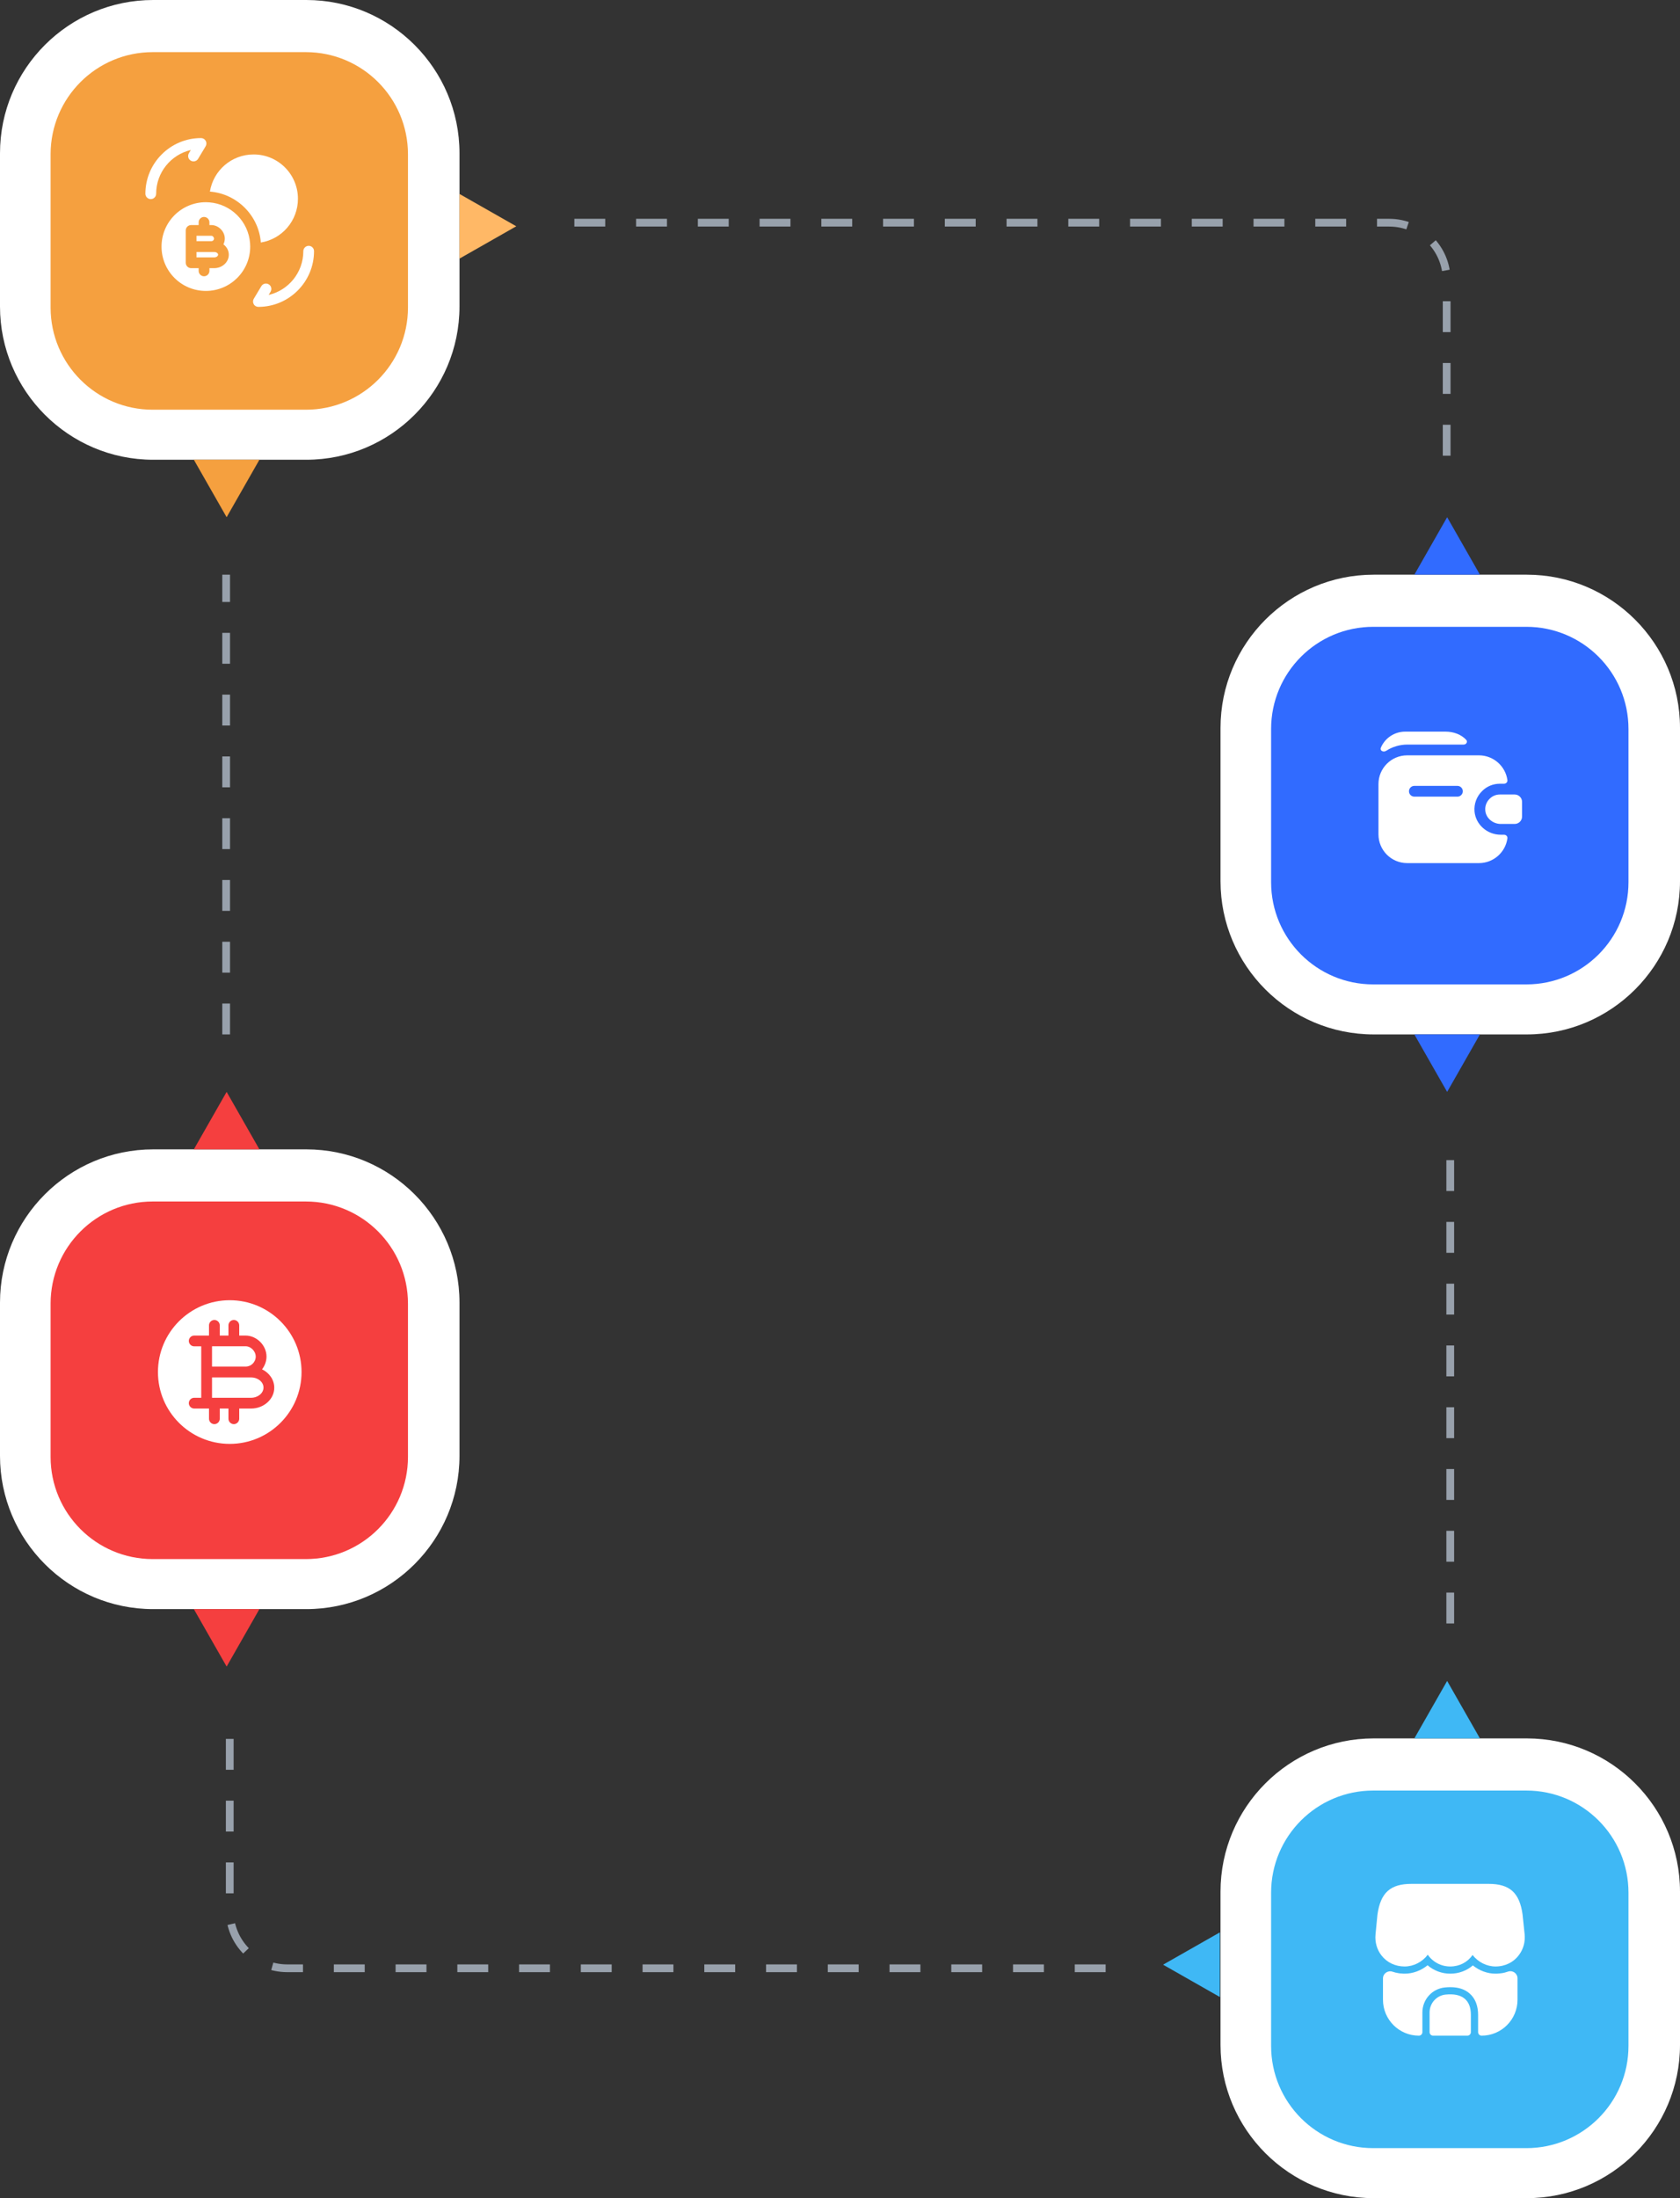 <svg width="234" height="306" viewBox="0 0 234 306" fill="none" xmlns="http://www.w3.org/2000/svg">
<rect x="0" y="0" width="234" height="306" fill="#333333" stroke="none"/>
<path d="M42.667 64H21.333C9.57 64 0 54.429 0 42.667V21.333C0 9.571 9.57 0 21.333 0H42.667C54.43 0 64 9.571 64 21.333V42.667C64 54.429 54.43 64 42.667 64Z" fill="white"/>
<path d="M21.269 7.258C13.415 7.258 7.047 13.625 7.047 21.48V42.813C7.047 50.669 13.415 57.036 21.269 57.036H42.602C50.457 57.036 56.824 50.669 56.824 42.813V21.48C56.824 13.625 50.457 7.258 42.602 7.258H21.269Z" fill="#F5A03F"/>
<path d="M42.998 34.22C42.589 34.22 42.248 34.56 42.248 34.97C42.248 37.93 40.188 40.41 37.419 41.06L37.688 40.61C37.898 40.25 37.788 39.79 37.428 39.58C37.078 39.37 36.608 39.48 36.398 39.84L35.349 41.59C35.209 41.82 35.209 42.11 35.339 42.34C35.468 42.58 35.718 42.72 35.989 42.72C40.258 42.72 43.739 39.24 43.739 34.97C43.748 34.56 43.408 34.22 42.998 34.22Z" fill="white"/>
<path d="M28 19.22C23.73 19.22 20.25 22.7 20.25 26.97C20.25 27.38 20.59 27.72 21 27.72C21.41 27.72 21.75 27.38 21.75 26.97C21.75 24.01 23.81 21.53 26.58 20.88L26.31 21.33C26.1 21.69 26.21 22.15 26.57 22.36C26.92 22.57 27.39 22.46 27.6 22.1L28.65 20.35C28.78 20.12 28.79 19.84 28.65 19.6C28.52 19.37 28.27 19.22 28 19.22Z" fill="white"/>
<path d="M41.498 27.67C41.498 30.75 39.258 33.29 36.328 33.76C36.328 33.75 36.328 33.75 36.328 33.74C36.038 30.01 33.018 26.97 29.238 26.67C29.708 23.74 32.248 21.5 35.328 21.5C38.738 21.5 41.498 24.26 41.498 27.67Z" fill="white"/>
<path d="M29.811 33.2C29.811 33.05 29.641 32.82 29.431 32.82H27.371V33.57H29.431C29.641 33.58 29.811 33.41 29.811 33.2Z" fill="white"/>
<path d="M29.831 35.08H29.431H27.371V35.83H29.841C30.161 35.83 30.381 35.63 30.381 35.45C30.381 35.27 30.151 35.08 29.831 35.08Z" fill="white"/>
<path d="M34.83 33.85C34.6 30.82 32.18 28.4 29.15 28.17C28.99 28.16 28.84 28.15 28.67 28.15C25.26 28.15 22.5 30.91 22.5 34.33C22.5 37.74 25.26 40.5 28.67 40.5C32.08 40.5 34.85 37.74 34.85 34.33C34.85 34.16 34.84 34.01 34.83 33.85ZM29.83 37.33H29.17V37.71C29.17 38.12 28.83 38.46 28.42 38.46C28.01 38.46 27.67 38.12 27.67 37.71V37.33H26.62C26.21 37.33 25.87 36.99 25.87 36.58V34.33V32.08C25.87 31.67 26.21 31.33 26.62 31.33H27.67V30.95C27.67 30.54 28.01 30.2 28.42 30.2C28.83 30.2 29.17 30.54 29.17 30.95V31.33H29.43C30.43 31.33 31.31 32.21 31.31 33.21C31.31 33.5 31.24 33.77 31.12 34.02C31.58 34.36 31.87 34.88 31.87 35.46C31.87 36.49 30.96 37.33 29.83 37.33Z" fill="white"/>
<path d="M31.566 72L27 64H36.132L31.566 72Z" fill="#F5A03F"/>
<path d="M71.909 31.5L64 36V27L71.909 31.5Z" fill="#FFB866"/>
<path d="M212.667 144H191.333C179.57 144 170 134.429 170 122.667V101.333C170 89.571 179.57 80 191.333 80H212.667C224.43 80 234 89.571 234 101.333V122.667C234 134.429 224.43 144 212.667 144Z" fill="white"/>
<path d="M191.269 87.258C183.415 87.258 177.047 93.625 177.047 101.48V122.813C177.047 130.668 183.415 137.036 191.269 137.036H212.602C220.457 137.036 226.824 130.668 226.824 122.813V101.48C226.824 93.625 220.457 87.258 212.602 87.258H191.269Z" fill="#316BFF"/>
<path d="M212 111.62V113.68C212 114.24 211.54 114.7 210.97 114.7H209.04C207.96 114.7 206.97 113.91 206.88 112.83C206.82 112.2 207.06 111.61 207.48 111.2C207.85 110.82 208.36 110.6 208.92 110.6H210.97C211.54 110.6 212 111.06 212 111.62Z" fill="white"/>
<path d="M205.38 112.96C205.29 111.91 205.67 110.88 206.43 110.13C207.07 109.48 207.96 109.1 208.92 109.1H209.49C209.77 109.1 210 108.87 209.96 108.59C209.69 106.65 208.01 105.15 206 105.15H196C193.79 105.15 192 106.94 192 109.15V116.15C192 118.36 193.79 120.15 196 120.15H206C208.02 120.15 209.69 118.65 209.96 116.71C210 116.43 209.77 116.2 209.49 116.2H209.04C207.14 116.2 205.54 114.78 205.38 112.96ZM203 110.9H197C196.59 110.9 196.25 110.57 196.25 110.15C196.25 109.73 196.59 109.4 197 109.4H203C203.41 109.4 203.75 109.74 203.75 110.15C203.75 110.56 203.41 110.9 203 110.9Z" fill="white"/>
<path d="M204.211 102.98C204.471 103.25 204.241 103.65 203.861 103.65H196.031C194.941 103.65 193.921 103.97 193.071 104.52C192.681 104.77 192.151 104.5 192.341 104.07C192.901 102.76 194.211 101.85 195.721 101.85H201.341C202.501 101.85 203.531 102.26 204.211 102.98Z" fill="white"/>
<path d="M201.566 152L197 144H206.132L201.566 152Z" fill="#316BFF"/>
<path d="M201.566 72L206.132 80H197L201.566 72Z" fill="#316BFF"/>
<path d="M212.667 306H191.333C179.57 306 170 296.429 170 284.667V263.333C170 251.571 179.57 242 191.333 242H212.667C224.43 242 234 251.571 234 263.333V284.667C234 296.429 224.43 306 212.667 306Z" fill="white"/>
<path d="M191.269 249.258C183.415 249.258 177.047 255.625 177.047 263.48V284.813C177.047 292.668 183.415 299.036 191.269 299.036H212.602C220.457 299.036 226.824 292.668 226.824 284.813V263.48C226.824 255.625 220.457 249.258 212.602 249.258H191.269Z" fill="#3FB8F5"/>
<path d="M212.36 269.27L212.07 266.5C211.65 263.48 210.28 262.25 207.35 262.25H204.99H203.51H200.47H198.99H196.59C193.65 262.25 192.29 263.48 191.86 266.53L191.59 269.28C191.49 270.35 191.78 271.39 192.41 272.2C193.17 273.19 194.34 273.75 195.64 273.75C196.9 273.75 198.11 273.12 198.87 272.11C199.55 273.12 200.71 273.75 202 273.75C203.29 273.75 204.42 273.15 205.11 272.15C205.88 273.14 207.07 273.75 208.31 273.75C209.64 273.75 210.84 273.16 211.59 272.12C212.19 271.32 212.46 270.31 212.36 269.27Z" fill="white"/>
<path d="M201.351 277.66C200.081 277.79 199.121 278.87 199.121 280.15V282.89C199.121 283.16 199.341 283.38 199.611 283.38H204.381C204.651 283.38 204.871 283.16 204.871 282.89V280.5C204.881 278.41 203.651 277.42 201.351 277.66Z" fill="white"/>
<path d="M211.369 275.4V278.38C211.369 281.14 209.129 283.38 206.369 283.38C206.099 283.38 205.879 283.16 205.879 282.89V280.5C205.879 279.22 205.489 278.22 204.729 277.54C204.059 276.93 203.149 276.63 202.019 276.63C201.769 276.63 201.519 276.64 201.249 276.67C199.469 276.85 198.119 278.35 198.119 280.15V282.89C198.119 283.16 197.899 283.38 197.629 283.38C194.869 283.38 192.629 281.14 192.629 278.38V275.42C192.629 274.72 193.319 274.25 193.969 274.48C194.239 274.57 194.509 274.64 194.789 274.68C194.909 274.7 195.039 274.72 195.159 274.72C195.319 274.74 195.479 274.75 195.639 274.75C196.799 274.75 197.939 274.32 198.839 273.58C199.699 274.32 200.819 274.75 201.999 274.75C203.189 274.75 204.289 274.34 205.149 273.6C206.049 274.33 207.169 274.75 208.309 274.75C208.489 274.75 208.669 274.74 208.839 274.72C208.959 274.71 209.069 274.7 209.179 274.68C209.489 274.64 209.769 274.55 210.049 274.46C210.699 274.24 211.369 274.72 211.369 275.4Z" fill="white"/>
<path d="M162 273.5L169.908 269V278L162 273.5Z" fill="#3FB8F5"/>
<path d="M201.566 234L206.132 242H197L201.566 234Z" fill="#3FB8F5"/>
<path d="M31.5 144V80" stroke="#98A1AC" stroke-width="1.08" stroke-dasharray="4.3 4.3"/>
<path d="M202 226V160" stroke="#98A1AC" stroke-width="1.08" stroke-dasharray="4.3 4.3"/>
<path d="M80 31H193.5C197.918 31 201.5 34.582 201.5 39V64" stroke="#98A1AC" stroke-width="1.08" stroke-dasharray="4.3 4.3"/>
<path d="M42.667 224H21.333C9.57 224 0 214.429 0 202.667V181.333C0 169.571 9.57 160 21.333 160H42.667C54.43 160 64 169.571 64 181.333V202.667C64 214.429 54.43 224 42.667 224Z" fill="white"/>
<path d="M21.269 167.258C13.415 167.258 7.047 173.625 7.047 181.48V202.813C7.047 210.668 13.415 217.036 21.269 217.036H42.602C50.457 217.036 56.824 210.668 56.824 202.813V181.48C56.824 173.625 50.457 167.258 42.602 167.258H21.269Z" fill="#F53F3F"/>
<path d="M34.971 191.75H34.201H29.531V194.58H30.841H34.971C35.921 194.58 36.701 193.94 36.701 193.16C36.701 192.38 35.921 191.75 34.971 191.75Z" fill="white"/>
<path d="M32 181C26.48 181 22 185.48 22 191C22 196.52 26.48 201 32 201C37.52 201 42 196.52 42 191C42 185.48 37.52 181 32 181ZM34.97 196.08H33.32V197.5C33.32 197.91 32.98 198.25 32.57 198.25C32.16 198.25 31.82 197.91 31.82 197.5V196.08H30.84H30.61V197.5C30.61 197.91 30.27 198.25 29.86 198.25C29.45 198.25 29.11 197.91 29.11 197.5V196.08H28.78H27.05C26.64 196.08 26.3 195.74 26.3 195.33C26.3 194.92 26.64 194.58 27.05 194.58H28.03V191V187.42H27.05C26.64 187.42 26.3 187.08 26.3 186.67C26.3 186.26 26.64 185.92 27.05 185.92H28.78H29.11V184.5C29.11 184.09 29.45 183.75 29.86 183.75C30.27 183.75 30.61 184.09 30.61 184.5V185.92H30.84H31.82V184.5C31.82 184.09 32.16 183.75 32.57 183.75C32.98 183.75 33.32 184.09 33.32 184.5V185.92H34.2C35.75 185.92 37.12 187.28 37.12 188.84C37.12 189.51 36.88 190.12 36.5 190.62C37.51 191.11 38.2 192.07 38.2 193.18C38.2 194.77 36.75 196.08 34.97 196.08Z" fill="white"/>
<path d="M35.621 188.83C35.621 188.17 35.001 187.41 34.201 187.41H30.841H29.531V190.24H34.201C34.981 190.25 35.621 189.61 35.621 188.83Z" fill="white"/>
<path d="M31.566 232L27 224H36.132L31.566 232Z" fill="#F53F3F"/>
<path d="M31.566 152L36.132 160H27L31.566 152Z" fill="#F53F3F"/>
<path d="M154 274H40C35.582 274 32 270.418 32 266V240" stroke="#98A1AC" stroke-width="1.08" stroke-dasharray="4.3 4.3"/>
</svg>
